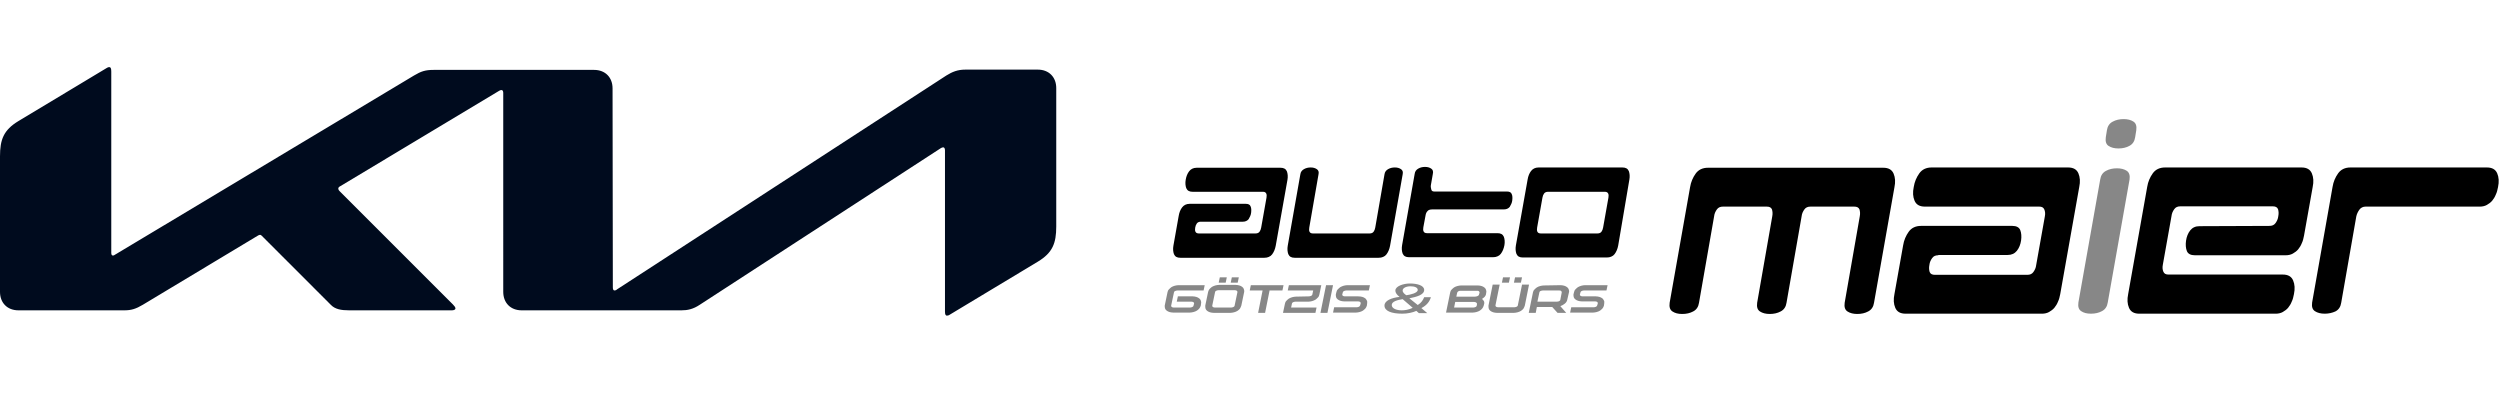 <svg xmlns="http://www.w3.org/2000/svg" id="Ebene_1" x="0" y="0" viewBox="0 0 894.2 143.7" style="enable-background:new 0 0 894.2 143.7" xml:space="preserve"><style>.st0{fill:#878787}</style><path d="M633.8 74.9c-.3-.7-.9-1-1.9-1h-15.6c-1 0-1.7.3-2.2 1s-.9 1.5-1 2.5l-5.4 30.9c-.2 1.4-.9 2.5-2.1 3.1-1.1.6-2.4.9-3.9.9s-2.6-.3-3.5-.9-1.2-1.6-1-3.1l7.3-41.3c.3-1.9 1-3.5 2-4.9s2.5-2.1 4.4-2.1h62.7c1.9 0 3.1.7 3.7 2.1.6 1.4.7 3 .3 4.9l-7.3 41.3c-.2 1.4-.9 2.5-2.1 3.1-1.1.6-2.4.9-3.9.9-1.4 0-2.6-.3-3.5-.9s-1.2-1.6-1-3.1l5.4-30.9c.2-1 .1-1.8-.1-2.5-.3-.7-.9-1-1.9-1h-15.6c-1 0-1.7.3-2.2 1s-.9 1.5-1 2.5l-5.4 30.9c-.2 1.4-.9 2.5-2.1 3.1-1.1.6-2.4.9-3.9.9-1.4 0-2.6-.3-3.5-.9s-1.2-1.6-1-3.1l5.4-30.9c.2-1 .1-1.8-.1-2.5zm59.5 16.4c-1 0-1.7.3-2.2 1s-.9 1.5-1 2.5c-.2 1-.1 1.8.1 2.5.3.7.9 1 1.9 1h33c1 0 1.7-.3 2.2-1s.9-1.5 1-2.5l3.1-17.4c.2-1 .1-1.8-.2-2.5s-.9-1-1.8-1h-40.9c-1.9 0-3.1-.7-3.7-2.1-.6-1.4-.7-3-.3-4.9.3-1.9 1-3.5 2-4.9s2.5-2.1 4.4-2.1h48.8c1.9 0 3.1.7 3.7 2.1.6 1.4.7 3 .3 4.9l-6.8 38.3c-.2 1-.4 1.9-.8 2.7-.3.8-.8 1.6-1.3 2.2s-1.2 1.1-1.9 1.5-1.6.6-2.5.6h-48.8c-1.9 0-3.1-.7-3.7-2.1-.6-1.4-.7-3-.3-4.9l3.1-17.4c.3-1.9 1-3.5 2-4.9s2.5-2.1 4.4-2.1h32.7c1.4 0 2.4.5 2.8 1.5.4 1 .5 2.3.3 3.7-.2 1.4-.7 2.7-1.5 3.7s-1.9 1.5-3.3 1.5h-24.8v.1zm118.4-10.5c1 0 1.7-.3 2.2-1s.9-1.5 1-2.5c.2-1 .1-1.8-.1-2.5-.3-.7-.9-1-1.9-1h-33c-1 0-1.7.3-2.2 1s-.9 1.5-1 2.5l-3.1 17.4c-.2 1-.1 1.8.2 2.5s.9 1 1.8 1h40.9c1.9 0 3.1.7 3.7 2.1.6 1.4.7 3 .3 4.9-.2 1-.4 1.9-.8 2.7-.3.8-.8 1.6-1.3 2.2s-1.2 1.1-1.9 1.5-1.6.6-2.5.6h-48.8c-1.9 0-3.1-.7-3.7-2.1-.6-1.4-.7-3-.3-4.9l6.8-38.3c.3-1.9 1-3.5 2-4.9s2.5-2.1 4.4-2.1h48.8c1.9 0 3.1.7 3.7 2.1.6 1.4.7 3 .3 4.9l-3.1 17.4c-.2 1-.4 1.9-.8 2.7-.3.8-.8 1.6-1.3 2.2s-1.2 1.1-1.9 1.5-1.6.6-2.5.6H785c-1.4 0-2.4-.5-2.8-1.5s-.5-2.3-.3-3.7c.2-1.4.7-2.7 1.5-3.7s1.9-1.5 3.3-1.5l25-.1zm19.8 31.4c-1.4 0-2.6-.3-3.5-.9s-1.2-1.6-1-3.1l7.3-41.3c.3-1.9 1-3.5 2-4.9s2.5-2.1 4.4-2.1h48.8c1.9 0 3.1.7 3.7 2.1.6 1.4.7 3 .3 4.9-.2 1-.4 1.9-.8 2.7-.3.8-.8 1.6-1.3 2.2s-1.2 1.1-1.9 1.5-1.6.6-2.5.6h-40.9c-.9 0-1.7.4-2.2 1.1s-.9 1.5-1.1 2.4l-5.4 30.9c-.2 1.4-.9 2.5-2.1 3.1-1.1.5-2.4.8-3.8.8z"></path><path class="st0" d="m761.7 64.2-7.8 44c-.2 1.4-.9 2.5-2.1 3.1-1.1.6-2.4.9-3.9.9s-2.6-.3-3.5-.9-1.2-1.6-1-3.1l7.8-44c.2-1.4.9-2.5 2.1-3.1 1.1-.6 2.4-.9 3.9-.9 1.4 0 2.6.3 3.5.9.9.6 1.2 1.7 1 3.1zm2.4-17.6-.4 2.5c-.2 1.4-.9 2.5-2.1 3.1-1.1.6-2.4.9-3.9.9-1.4 0-2.6-.3-3.5-.9-.9-.6-1.2-1.6-1-3.1l.4-2.5c.2-1.4.9-2.5 2.1-3.1 1.1-.6 2.4-.9 3.9-.9 1.4 0 2.6.3 3.5.9.9.6 1.2 1.6 1 3.1z"></path><path d="M429.5 79.3c-.6 0-1.1.2-1.4.6s-.5.9-.6 1.5-.1 1.1.1 1.5.6.6 1.2.6h20.3c.6 0 1.1-.2 1.4-.6s.5-.9.6-1.5l1.9-10.7c.1-.6.1-1.1-.1-1.5s-.6-.6-1.1-.6h-25.2c-1.2 0-1.9-.4-2.3-1.3-.3-.8-.4-1.9-.2-3 .2-1.2.6-2.2 1.2-3s1.5-1.3 2.7-1.3h30c1.2 0 1.9.4 2.3 1.3.3.8.4 1.9.2 3l-4.2 23.6c-.1.6-.3 1.2-.5 1.7s-.5 1-.8 1.4-.7.7-1.2.9c-.4.2-1 .3-1.6.3h-30c-1.2 0-1.9-.4-2.3-1.3-.3-.8-.4-1.9-.2-3l1.9-10.7c.2-1.2.6-2.2 1.2-3s1.5-1.3 2.7-1.3h20.1c.9 0 1.5.3 1.7.9.3.6.3 1.4.2 2.3-.1.9-.5 1.6-.9 2.3-.5.6-1.2.9-2.1.9h-15zm65.7-16.9c.1-.9.6-1.5 1.3-1.9s1.5-.6 2.4-.6 1.6.2 2.2.6c.6.4.8 1 .6 1.9l-4.5 25.5c-.1.6-.3 1.2-.5 1.7s-.5 1-.8 1.4-.7.7-1.2.9c-.4.2-1 .3-1.6.3h-30c-1.2 0-1.9-.4-2.3-1.3-.3-.8-.4-1.9-.2-3l4.5-25.5c.1-.9.6-1.5 1.3-1.9.7-.4 1.5-.6 2.4-.6s1.6.2 2.2.6c.6.4.8 1 .6 1.9l-3.3 19c-.1.6-.1 1.1.1 1.5.2.4.6.6 1.2.6h20.3c.6 0 1.1-.2 1.4-.6.3-.4.5-.9.6-1.5l3.3-19zm17.8 6.1h26c.9 0 1.5.3 1.7.9.3.6.3 1.4.2 2.3s-.5 1.6-.9 2.3c-.5.6-1.2.9-2.1.9h-25.5c-.9 0-1.5.2-1.8.6-.4.4-.6.9-.7 1.5l-.8 4.3c-.1.6-.1 1.1.1 1.5.2.4.6.6 1.2.6h25.2c1.2 0 1.9.4 2.3 1.3.3.8.4 1.9.2 3-.1.6-.3 1.2-.5 1.7s-.5 1-.8 1.4-.7.7-1.2.9c-.4.2-1 .3-1.6.3h-30c-1.2 0-1.9-.4-2.3-1.3-.3-.8-.4-1.9-.2-3l4.5-25.5c.1-.9.6-1.5 1.3-1.9s1.5-.6 2.4-.6 1.6.2 2.2.6c.6.4.8 1 .6 1.9l-.7 4c-.1.5 0 1 .1 1.4.1.7.5.9 1.1.9zm65.8 19.3c-.1.6-.3 1.2-.5 1.7s-.5 1-.8 1.4-.7.7-1.2.9c-.4.2-1 .3-1.6.3h-30c-1.2 0-1.9-.4-2.3-1.3-.3-.8-.4-1.9-.2-3l4.2-23.6c.2-1.2.6-2.2 1.2-3 .6-.8 1.5-1.3 2.7-1.3h30c1.2 0 1.9.4 2.3 1.3.3.8.4 1.9.2 3l-4 23.6zm-3.5-17.1c.1-.6.1-1.1-.1-1.5-.2-.4-.6-.6-1.2-.6h-20.3c-.6 0-1.1.2-1.4.6-.3.4-.5.9-.6 1.5l-1.9 10.7c-.1.6-.1 1.1.1 1.5.2.4.6.6 1.2.6h20.3c.6 0 1.1-.2 1.4-.6.3-.4.5-.9.6-1.5l1.9-10.7z"></path><path class="st0" d="M425.7 110c.3 0 .5-.1.8-.2.2-.1.4-.3.4-.5l.2-.7c0-.2 0-.3-.2-.5-.2-.1-.4-.2-.7-.2h-5.3l.4-1.9h5.3c.5 0 .9.1 1.3.2s.7.3 1 .5.5.5.6.8.2.7.1 1l-.1.8c-.1.4-.3.7-.5 1s-.6.6-.9.8-.8.4-1.2.5c-.4.1-.9.2-1.3.2h-6c-.5 0-.9-.1-1.3-.2s-.7-.3-1-.5-.5-.5-.6-.8-.1-.7-.1-1l1-4.8c.1-.4.2-.7.5-1s.6-.6.9-.8.8-.4 1.2-.5c.4-.1.9-.2 1.3-.2h9.4l-.4 1.9h-9.4c-.3 0-.5.1-.8.2s-.3.3-.4.5l-1 4.7c0 .2 0 .3.2.5.2.1.4.2.7.2h5.9zm8.4 1.9c-.5 0-.9-.1-1.3-.2s-.7-.3-1-.5-.5-.5-.6-.8-.1-.7-.1-1.1l1-4.8c.1-.4.2-.7.5-1.1.3-.3.6-.6.9-.8.4-.2.8-.4 1.2-.5.4-.1.9-.2 1.3-.2h6c.5 0 .9.1 1.3.2s.7.3 1 .5.5.5.6.8.2.7.1 1.1l-1 4.8c-.1.4-.3.7-.5 1.1-.2.3-.6.6-.9.8s-.8.4-1.2.5c-.4.1-.9.2-1.3.2h-6zm1.7-8.1c-.3 0-.5.1-.8.2-.2.1-.4.3-.4.5l-1 4.8c0 .2 0 .3.2.5.2.1.4.2.7.2h5.9c.3 0 .5-.1.8-.2.2-.1.4-.3.4-.5l1-4.8c0-.2 0-.3-.2-.5-.2-.1-.4-.2-.7-.2h-5.9zm.1-2.7.4-1.9h2.5l-.4 1.9h-2.5zm4.3 0 .4-1.9h2.5l-.4 1.9h-2.5zm9.8 10.8 1.6-8H447l.4-1.9h11.7l-.4 1.9h-4.6l-1.6 8H450zm18.2-5.9c.3 0 .5-.1.8-.2.2-.1.4-.3.4-.5l.3-1.4h-9.1l.4-1.9h11.6l-.7 3.4c-.1.4-.2.7-.5 1s-.6.6-.9.8c-.4.2-.8.4-1.2.5s-.9.2-1.3.2h-4.7c-.3 0-.5.1-.8.2-.2.1-.4.3-.4.5l-.3 1.4h9.1l-.4 1.9h-11.6l.7-3.3c.1-.4.2-.7.5-1s.6-.6.9-.8c.4-.2.8-.4 1.2-.5.4-.1.9-.2 1.3-.2l4.7-.1zm4.1 5.9 2-9.9h2.5l-2 9.9h-2.5zm15-5.7c.4.1.7.3 1 .5s.4.5.6.8.1.7.1 1l-.1.8c-.1.4-.3.7-.5 1-.3.3-.6.6-.9.8-.4.2-.7.4-1.2.5-.4.1-.9.2-1.3.2h-8.2l.4-1.9h8.1c.3 0 .5-.1.8-.2.2-.1.3-.3.4-.5l.2-.7c0-.2 0-.3-.2-.5-.2-.1-.4-.2-.7-.2h-5c-.5 0-.9-.1-1.3-.2s-.7-.3-1-.5-.5-.5-.6-.8-.1-.7-.1-1l.2-.8c.1-.4.2-.7.5-1s.6-.6.9-.8c.4-.2.8-.4 1.2-.5s.9-.2 1.3-.2h8.1l-.4 1.9h-8.1c-.3 0-.5.1-.8.2-.2.1-.4.3-.4.5l-.2.7c0 .2 0 .3.2.5.2.1.4.2.7.2h4.8c.7 0 1.1.1 1.5.2zm29.9 5.7 1.5-7.3c.1-.4.2-.7.5-1s.6-.6.9-.8.8-.4 1.2-.5.9-.2 1.3-.2h6c.5 0 .9.1 1.3.2s.7.3 1 .5.5.5.6.8.2.7.1 1l-.1.7c-.1.3-.2.6-.5.9s-.6.5-.9.7c.2.2.4.5.6.7.2.3.2.6.2.9l-.2.8c-.1.4-.3.7-.5 1s-.6.6-.9.8-.8.4-1.2.5-.9.2-1.3.2h-9.6v.1zm3.3-3.9-.4 2h6.9c.3 0 .5-.1.8-.2.2-.1.4-.3.4-.5l.1-.6c0-.2-.1-.3-.3-.5-.2-.1-.4-.2-.7-.2h-6.8zm.4-1.9h6.7c.3 0 .6-.1.9-.2.3-.2.5-.3.5-.5l.2-.7c0-.2 0-.3-.2-.5s-.4-.2-.7-.2h-6c-.3 0-.5.1-.7.2s-.3.3-.4.5l-.3 1.4zm14.5 5.8c-.5 0-.9-.1-1.3-.2s-.7-.3-1-.5-.5-.5-.6-.8-.1-.7-.1-1.1l1.5-7.5h2.5l-1.5 7.4c0 .2 0 .3.2.5.2.1.4.2.7.2h5.9c.3 0 .5-.1.8-.2.2-.1.4-.3.4-.5l1.5-7.4h2.5l-1.5 7.5c-.1.4-.3.7-.5 1.1-.2.3-.6.6-.9.8s-.8.4-1.2.5-.9.2-1.3.2h-6.1zm1.8-10.8.4-1.9h2.5l-.4 1.9h-2.5zm4.3 0 .4-1.9h2.5l-.4 1.9h-2.5zm16.7.9c.5 0 .9.1 1.3.2s.7.3 1 .5.5.5.6.8.2.7.1 1l-.6 2.6c-.1.6-.4 1.1-.9 1.5s-1 .7-1.6.9l2.1 2.4h-3.1l-1.9-2.1h-5.5l-.4 2.1h-2.5l1.5-7.3c.1-.4.2-.7.5-1s.6-.6.9-.8.8-.4 1.2-.5.9-.2 1.3-.2l6-.1zm-.5 5.7c.2-.1.4-.3.4-.5l.5-2.6c0-.2 0-.3-.2-.5s-.4-.2-.7-.2h-5.9c-.3 0-.5.1-.8.2s-.3.3-.4.5l-.7 3.3h6.9c.4 0 .7-.1.9-.2zm14.4-1.5c.4.1.7.3 1 .5s.4.5.6.8.1.7.1 1l-.1.8c-.1.4-.3.7-.5 1-.3.3-.6.6-.9.8-.4.2-.7.4-1.2.5-.4.1-.9.2-1.3.2h-8.2l.4-1.9h8.1c.3 0 .5-.1.8-.2.2-.1.3-.3.4-.5l.2-.7c0-.2 0-.3-.2-.5-.2-.1-.4-.2-.7-.2h-4.8c-.5 0-.9-.1-1.3-.2s-.7-.3-1-.5-.5-.5-.6-.8-.1-.7-.1-1l.2-.8c.1-.4.2-.7.5-1s.6-.6.9-.8c.4-.2.8-.4 1.2-.5s.9-.2 1.3-.2h8.1l-.4 1.9h-8.1c-.3 0-.5.1-.8.2-.2.1-.4.3-.4.5l-.2.7c0 .2 0 .3.2.5.2.1.4.2.7.2h4.8c.5 0 .9.1 1.3.2zM507.1 109.1c1.3-.8 1.9-1.8 2.3-2.8h2.4c-.4 1.4-1.3 2.8-3.4 3.9l2.1 1.8h-3l-.9-.8c-1.3.6-3.2 1-5 1-4 0-6.4-1-6.4-2.9 0-1.8 2.6-2.8 5.4-3.1-.9-.7-1.5-1.4-1.5-2.3 0-1.5 2.8-2.5 5.2-2.5 2.6 0 5.1.7 5.1 2.3 0 1.8-2.8 2.5-5.3 3l3 2.4zm-5.4-2.1c-1.8.3-3.9.8-3.9 2.1 0 1.2 1.6 1.9 3.6 1.9 1 0 2.5-.2 3.9-.9l-3.6-3.1zm5.4-3.3c0-.9-1.2-1.3-2.6-1.3-1.5 0-2.8.6-2.8 1.5 0 .7.6 1.2 1.3 1.7 1.5-.2 4.1-.8 4.1-1.9z"></path><g><path d="M219.2 102.8c0 .7.2 1.1.6 1.1.3 0 .6-.1.9-.4L338.5 27c2.1-1.3 4-2.1 6.8-2.1h25.9c4 0 6.6 2.7 6.6 6.6V81c0 6-1.3 9.4-6.6 12.6l-31.4 18.9c-.4.3-.8.4-1.1.4-.4 0-.7-.3-.7-1.4V53.8c0-.6-.2-1.1-.6-1.1-.3 0-.6.1-.9.3l-86.2 56c-2.4 1.6-4.4 2-6.6 2h-57.1c-4 0-6.6-2.7-6.6-6.6V33.2c0-.5-.2-1-.6-1-.3 0-.6.1-.9.3l-56.8 34.1c-.6.3-.7.6-.7.9 0 .2.1.5.5.9l40.5 40.5c.5.5.9 1 .9 1.4 0 .5-.6.7-1.3.7h-36.7c-2.9 0-5.1-.4-6.6-2L93.7 84.4c-.2-.2-.4-.4-.7-.4-.2 0-.5.1-.8.3L51.1 109c-2.5 1.5-4.2 2-6.6 2H6.6c-4 0-6.6-2.7-6.6-6.6V55.9c0-6 1.3-9.4 6.6-12.6l31.6-19c.3-.2.6-.3.9-.3.5 0 .7.5.7 1.6v64.8c0 .7.2 1 .6 1 .3 0 .6-.2.9-.4l106.8-64c2.5-1.5 4.1-2 7-2h57.4c4 0 6.6 2.7 6.6 6.6l.1 71.2z" style="fill:#000b1e"></path></g></svg>